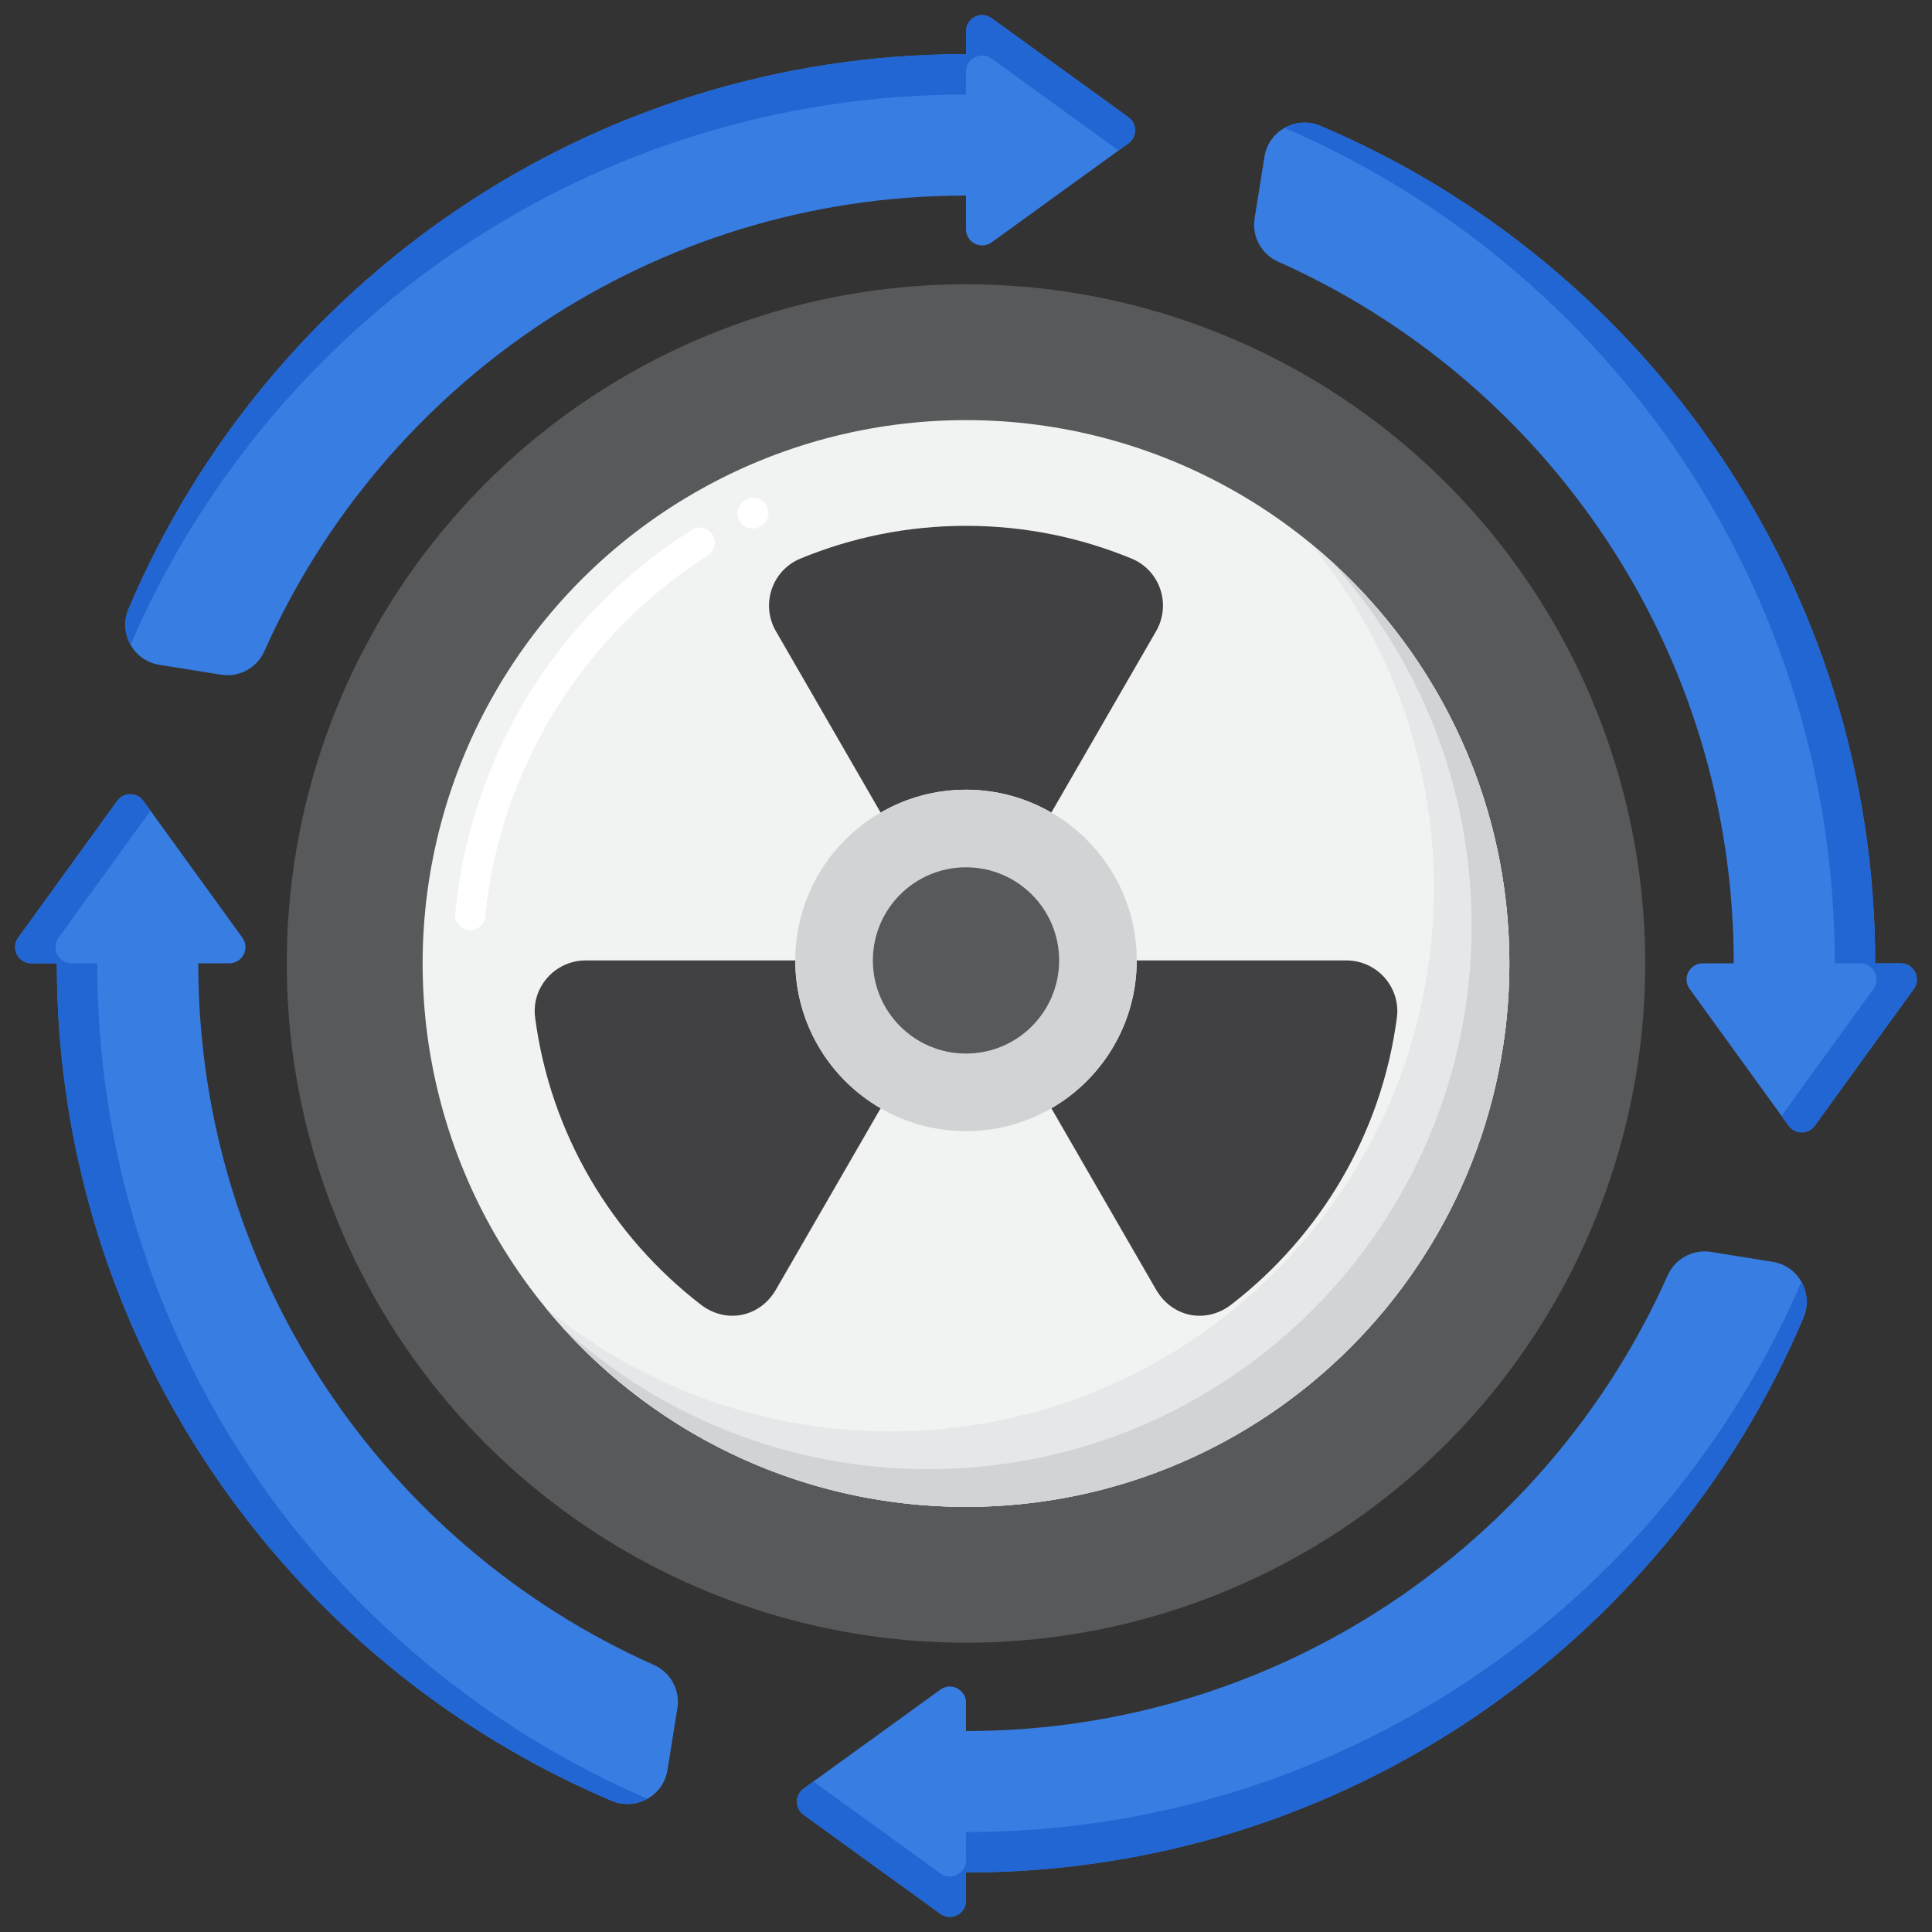 <?xml version="1.0" encoding="UTF-8"?>
<svg xmlns="http://www.w3.org/2000/svg" xmlns:xlink="http://www.w3.org/1999/xlink" version="1.1" id="Layer_1" x="0px" y="0px" width="256px" height="256px" viewBox="0 0 256 256" xml:space="preserve"><rect x="0" y="0" width="256" height="256" fill="#333333" stroke="none"/> <g> <g> <circle fill="#58595B" cx="128" cy="127.667" r="90"></circle> </g> <g> <g> <circle fill="#F1F2F2" cx="128" cy="127.667" r="72"></circle> </g> <g> <path fill="#FFFFFF" d="M62.312,123.242c-0.064,0-0.13-0.003-0.195-0.009c-1.1-0.107-1.904-1.084-1.797-2.184 c2.032-20.951,13.451-39.478,31.327-50.83c0.936-0.593,2.17-0.315,2.761,0.616c0.592,0.933,0.316,2.168-0.616,2.761 c-16.581,10.529-27.605,28.413-29.491,47.839C64.201,122.469,63.33,123.242,62.312,123.242z M99.717,70.04 c-0.747,0-1.465-0.421-1.807-1.142c-0.475-0.998-0.051-2.19,0.946-2.665l0.12-0.057c0.997-0.475,2.19-0.053,2.666,0.946 c0.475,0.997,0.052,2.191-0.945,2.666l-0.122,0.058C100.298,69.978,100.005,70.04,99.717,70.04z"></path> </g> <g> <path fill="#E6E7E8" d="M173.664,72.002C183.87,84.429,190,100.331,190,117.667c0,39.764-32.236,72-72,72 c-17.336,0-33.238-6.13-45.664-16.336c13.205,16.078,33.235,26.336,55.664,26.336c39.764,0,72-32.236,72-72 C200,105.238,189.742,85.207,173.664,72.002z"></path> </g> <g> <path fill="#D1D3D4" d="M176.349,74.317C187.938,87.097,195,104.057,195,122.667c0,39.764-32.236,72-72,72 c-18.61,0-35.57-7.062-48.349-18.651c13.173,14.526,32.195,23.651,53.349,23.651c39.764,0,72-32.236,72-72 C200,106.512,190.876,87.49,176.349,74.317z"></path> </g> </g> <g> <path fill="#414042" d="M178.395,127.262c-8.625,0-22.564,0-27.771,0c0,8.373-4.552,15.678-11.313,19.59l13.874,24.03 c2.114,3.662,6.604,4.572,9.952,1.99c11.764-9.072,19.926-22.586,21.957-38.036C185.621,130.816,182.449,127.262,178.395,127.262z "></path> <path fill="#414042" d="M105.377,127.262H77.61c-4.054,0-7.231,3.554-6.703,7.573c2.031,15.449,10.192,28.964,21.957,38.036 c3.348,2.582,7.838,1.672,9.952-1.99l13.874-24.03C109.929,142.94,105.377,135.635,105.377,127.262z"></path> <path fill="#414042" d="M149.956,74.024c-6.766-2.799-14.178-4.348-21.956-4.348s-15.19,1.55-21.956,4.348 c-3.758,1.555-5.269,6.083-3.235,9.606l13.881,24.042c3.328-1.926,7.189-3.033,11.31-3.033s7.982,1.108,11.31,3.033l13.881-24.043 C155.225,80.107,153.714,75.579,149.956,74.024z"></path> </g> <g> <circle fill="#D1D3D4" cx="128" cy="127.262" r="22.623"></circle> </g> <g> <circle fill="#58595B" cx="128" cy="127.262" r="12.34"></circle> </g> <g> <g> <g> <path fill="#377DE2" d="M149.519,15.528L131.397,2.411C129.981,1.386,128,2.397,128,4.145v3.028 c-49.87,0-92.656,30.305-110.963,73.502c-1.363,3.215,0.624,6.862,4.072,7.415l8.187,1.313c2.402,0.385,4.749-0.904,5.739-3.127 C50.886,50.709,86.546,25.913,128,25.913v4.468c0,1.748,1.981,2.76,3.398,1.735l18.121-13.118 C150.7,18.143,150.7,16.383,149.519,15.528z"></path> </g> <g> <path fill="#2266D3" d="M128,12.527V9.5c0-1.748,1.981-2.76,3.398-1.735l16.82,12.175l1.302-0.942 c1.181-0.855,1.181-2.615,0-3.47L131.397,2.411C129.981,1.386,128,2.397,128,4.145v3.028c-49.87,0-92.656,30.305-110.963,73.502 c-0.69,1.629-0.518,3.367,0.265,4.759C35.749,42.557,78.361,12.527,128,12.527z"></path> </g> <g> <path fill="#377DE2" d="M234.891,167.196l-8.187-1.313c-2.402-0.385-4.749,0.904-5.739,3.127 c-15.85,35.568-51.511,60.364-92.965,60.364v-3.754c0-1.748-1.981-2.76-3.397-1.735l-18.121,13.118 c-1.181,0.855-1.181,2.615,0,3.47l18.121,13.118c1.416,1.025,3.397,0.013,3.397-1.735v-3.741 c49.87,0,92.657-30.305,110.963-73.502C240.326,171.395,238.339,167.749,234.891,167.196z"></path> </g> <g> <path fill="#2266D3" d="M128,242.759v3.741c0,1.748-1.981,2.76-3.397,1.735l-16.82-12.176l-1.302,0.942 c-1.181,0.855-1.181,2.615,0,3.47l18.121,13.118c1.416,1.025,3.397,0.013,3.397-1.735v-3.741 c49.87,0,92.657-30.305,110.963-73.502c0.69-1.629,0.518-3.367-0.265-4.759C220.251,212.729,177.639,242.759,128,242.759z"></path> </g> </g> <g> <g> <path fill="#377DE2" d="M251.854,127.643h-3.384c0-49.87-30.305-92.657-73.502-110.963c-3.215-1.363-6.862,0.624-7.415,4.072 l-1.313,8.187c-0.385,2.402,0.904,4.749,3.127,5.739c35.568,15.85,60.364,51.511,60.364,92.964h-4.111 c-1.748,0-2.76,1.981-1.735,3.397l13.118,18.121c0.855,1.181,2.615,1.181,3.47,0l13.118-18.121 C254.614,129.624,253.603,127.643,251.854,127.643z"></path> </g> <g> <path fill="#2266D3" d="M251.854,127.643h-3.384c0-49.87-30.305-92.657-73.502-110.963c-1.629-0.69-3.367-0.518-4.759,0.265 c42.877,18.447,72.907,61.059,72.907,110.698h3.384c1.748,0,2.76,1.981,1.735,3.397l-12.175,16.82l0.942,1.302 c0.855,1.181,2.615,1.181,3.47,0l13.118-18.121C254.614,129.624,253.603,127.643,251.854,127.643z"></path> </g> <g> <path fill="#377DE2" d="M86.634,220.608c-35.568-15.85-60.364-51.511-60.364-92.965h4.111c1.748,0,2.76-1.981,1.735-3.397 l-13.118-18.121c-0.855-1.181-2.615-1.181-3.47,0L2.411,124.246c-1.025,1.416-0.013,3.397,1.735,3.397H7.53 c0,49.87,30.305,92.657,73.502,110.963c3.215,1.363,6.862-0.624,7.415-4.072l1.313-8.187 C90.146,223.945,88.856,221.598,86.634,220.608z"></path> </g> <g> <path fill="#2266D3" d="M12.884,127.643H9.5c-1.748,0-2.76-1.981-1.735-3.397l12.176-16.82l-0.942-1.302 c-0.855-1.181-2.615-1.181-3.47,0L2.411,124.246c-1.025,1.416-0.013,3.397,1.735,3.397H7.53 c0,49.87,30.305,92.657,73.502,110.963c1.629,0.69,3.367,0.518,4.759-0.265C42.914,219.894,12.884,177.282,12.884,127.643z"></path> </g> </g> </g> </g> </svg>
